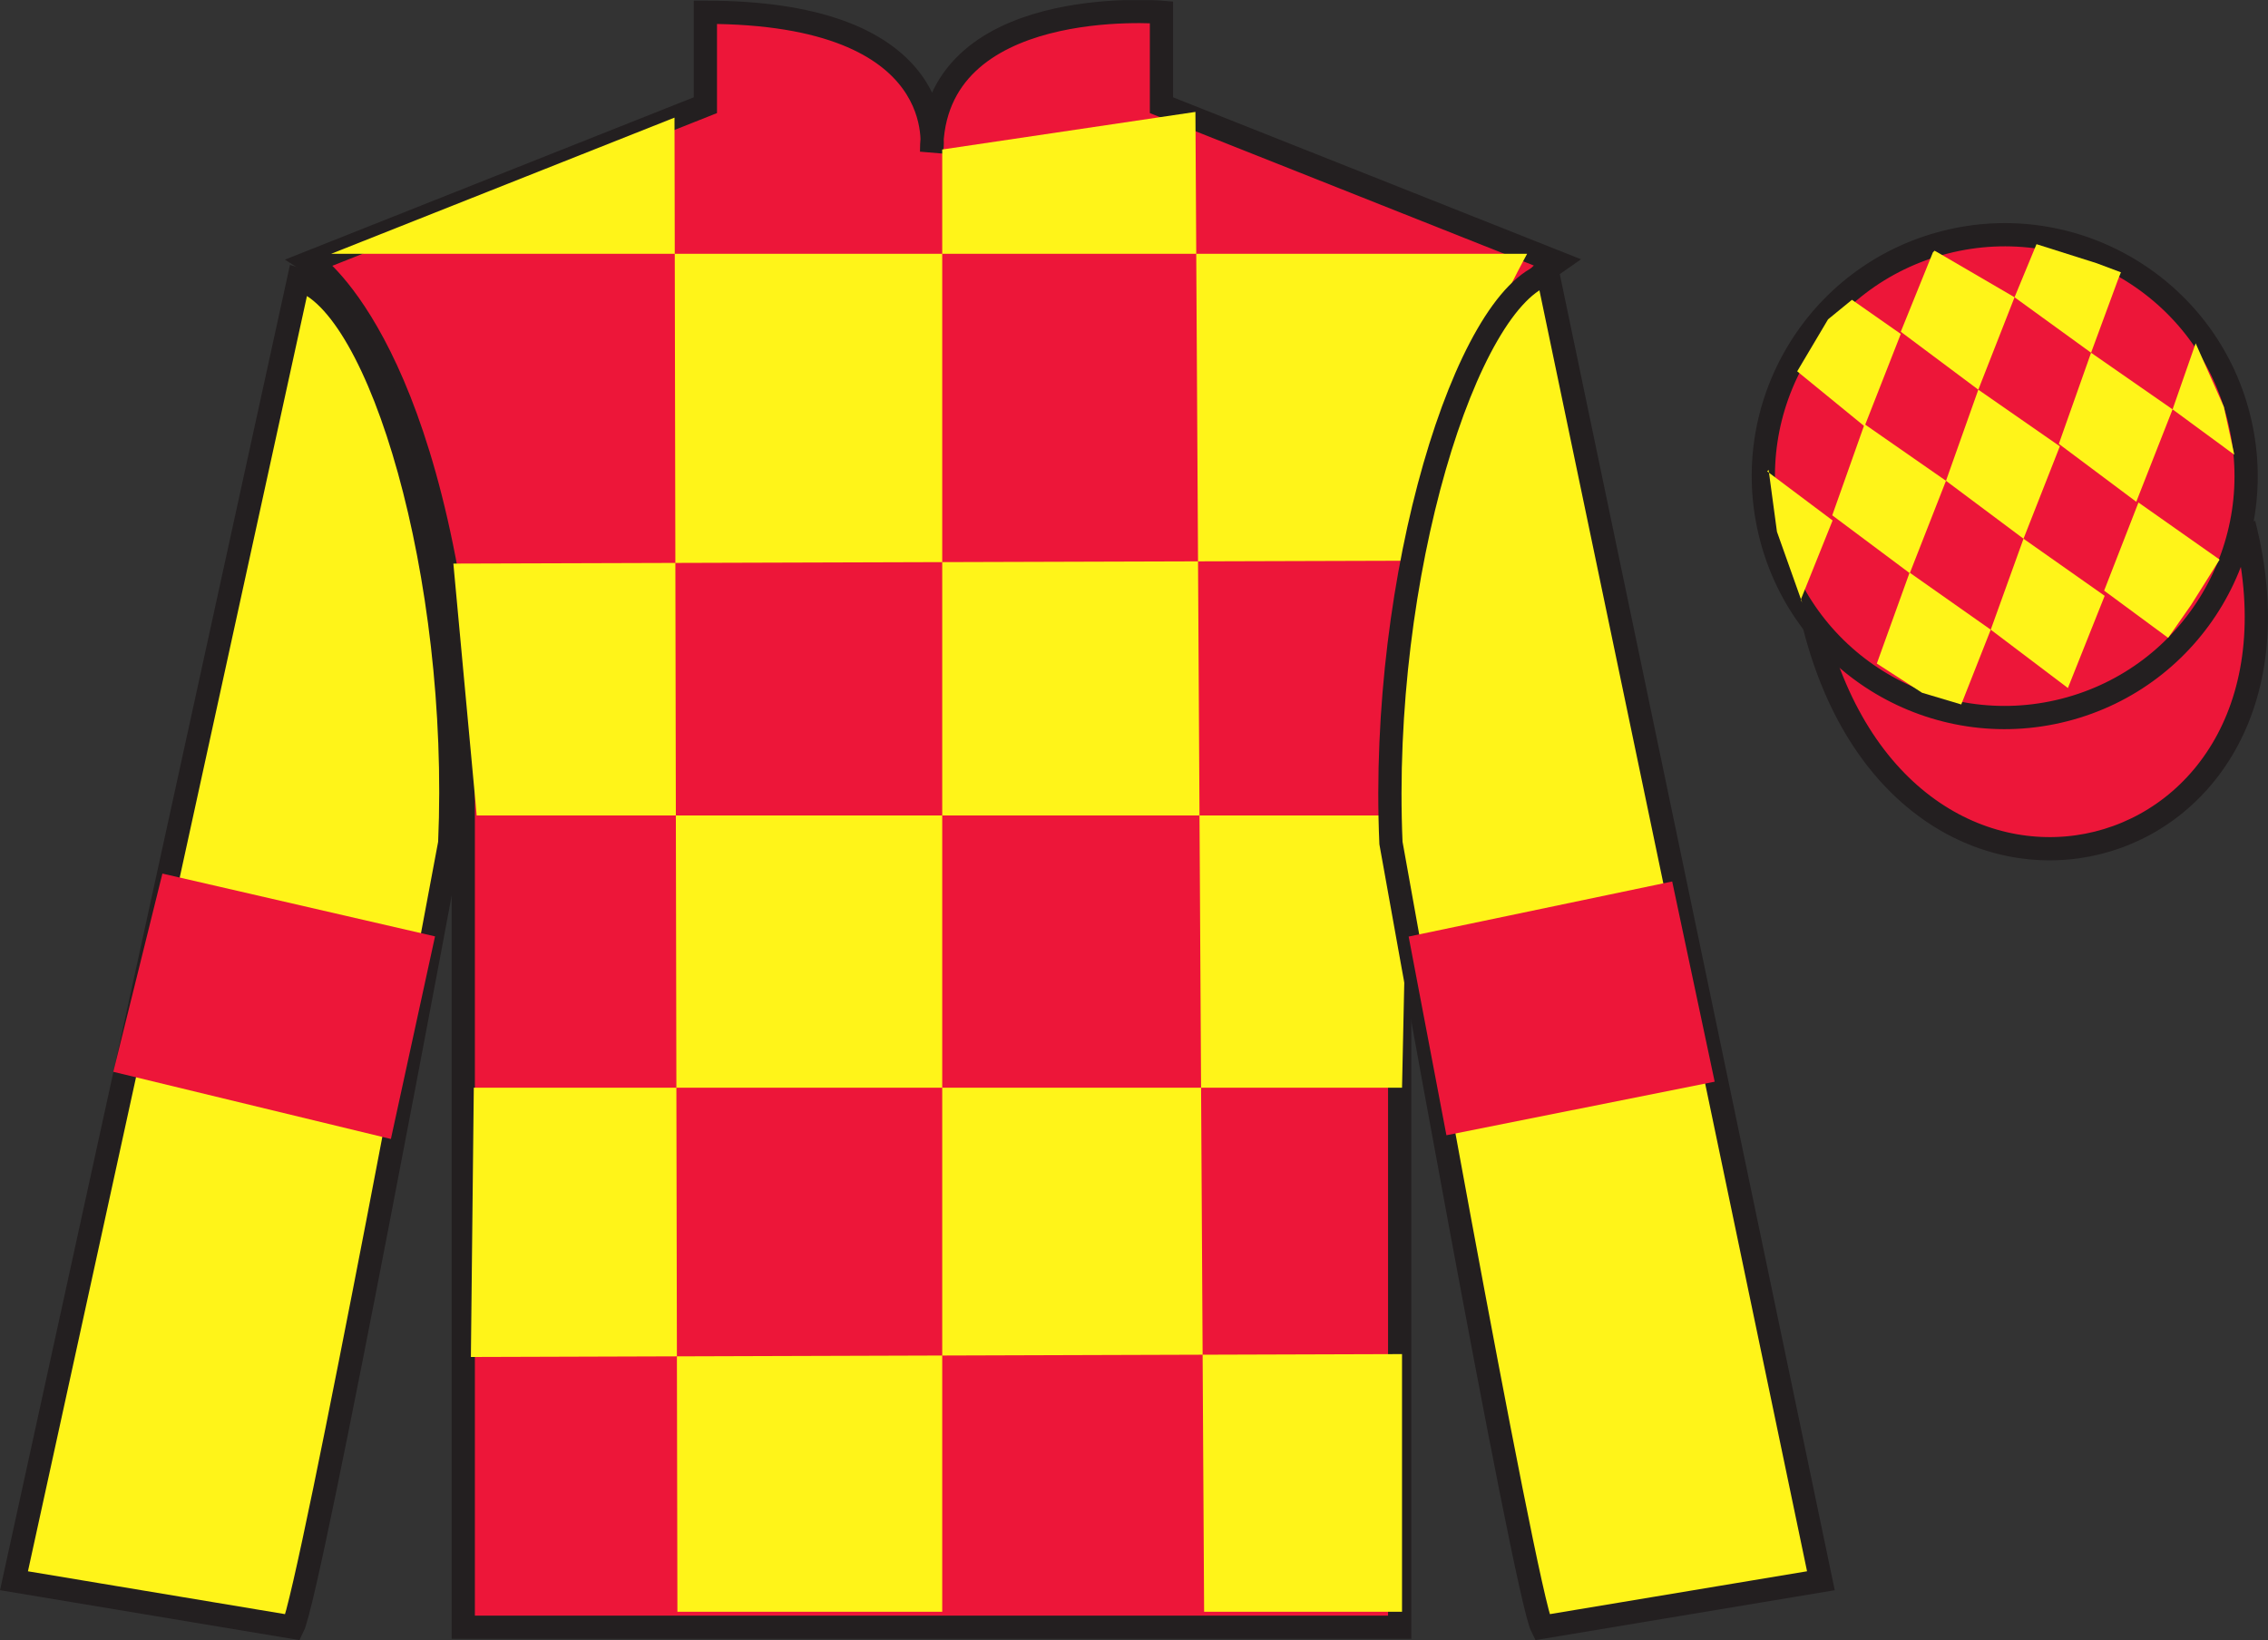 <?xml version="1.0" encoding="UTF-8"?>
<svg xmlns="http://www.w3.org/2000/svg" xmlns:xlink="http://www.w3.org/1999/xlink" width="97.59pt" height="70.58pt" viewBox="0 0 97.59 70.58" version="1.1">
<rect x="0" y="0" width="97.59" height="70.58" fill="#333333" stroke="none"/>
<defs>
<clipPath id="clip1">
  <path d="M 0 0.004 L 0 70.578 L 97.59 70.578 L 97.59 0.004 "/>
</clipPath>
</defs>
<g id="surface0">
<g clip-path="url(#clip1)" clip-rule="nonzero">
<path style="fill-rule:nonzero;fill:rgb(92.863%,8.783%,22.277%);fill-opacity:1;stroke-width:10;stroke-linecap:butt;stroke-linejoin:miter;stroke:rgb(13.73%,12.16%,12.549%);stroke-opacity:1;stroke-miterlimit:4;" d="M 780.703 436.464 C 820.391 280.8 1004.336 328.417 965.547 480.409 " transform="matrix(0.1,0,0,-0.1,0,70.58)"/>
<path style=" stroke:none;fill-rule:nonzero;fill:rgb(92.863%,8.783%,22.277%);fill-opacity:1;" d="M 13.352 11.277 C 13.352 11.277 18.434 14.527 19.934 29.859 C 19.934 29.859 19.934 44.859 19.934 70.027 L 60.227 70.027 L 60.227 29.691 C 60.227 29.691 62.02 14.691 66.977 11.277 L 49.977 4.527 L 49.977 0.527 C 49.977 0.527 40.086 -0.309 40.086 6.527 C 40.086 6.527 41.102 0.527 30.352 0.527 L 30.352 4.527 L 13.352 11.277 "/>
<path style="fill:none;stroke-width:10;stroke-linecap:butt;stroke-linejoin:miter;stroke:rgb(13.73%,12.16%,12.549%);stroke-opacity:1;stroke-miterlimit:4;" d="M 133.516 593.027 C 133.516 593.027 184.336 560.527 199.336 407.206 C 199.336 407.206 199.336 257.206 199.336 5.527 L 602.266 5.527 L 602.266 408.886 C 602.266 408.886 620.195 558.886 669.766 593.027 L 499.766 660.527 L 499.766 700.527 C 499.766 700.527 400.859 708.886 400.859 640.527 C 400.859 640.527 411.016 700.527 303.516 700.527 L 303.516 660.527 L 133.516 593.027 Z M 133.516 593.027 " transform="matrix(0.1,0,0,-0.1,0,70.58)"/>
<path style=" stroke:none;fill-rule:nonzero;fill:rgb(100%,95.41%,10.001%);fill-opacity:1;" d="M 29.023 5.062 L 29.148 69.363 L 40.543 69.363 L 40.543 6.434 L 51.438 4.816 L 51.812 69.363 L 60.328 69.363 L 60.328 58.273 L 20.262 58.398 L 20.387 46.809 L 60.328 46.809 L 60.578 35.094 L 20.512 35.094 L 19.508 24.254 L 61.078 24.129 C 61.328 18.832 65.711 10.922 65.711 10.922 L 14.25 10.922 L 29.023 5.062 "/>
<path style=" stroke:none;fill-rule:nonzero;fill:rgb(100%,95.41%,10.001%);fill-opacity:1;" d="M 12.602 70.027 C 13.352 68.527 19.352 36.277 19.352 36.277 C 19.852 24.777 16.352 13.027 12.852 12.027 L 0.602 68.027 L 12.602 70.027 "/>
<path style="fill:none;stroke-width:10;stroke-linecap:butt;stroke-linejoin:miter;stroke:rgb(13.73%,12.16%,12.549%);stroke-opacity:1;stroke-miterlimit:4;" d="M 126.016 5.527 C 133.516 20.527 193.516 343.027 193.516 343.027 C 198.516 458.027 163.516 575.527 128.516 585.527 L 6.016 25.527 L 126.016 5.527 Z M 126.016 5.527 " transform="matrix(0.1,0,0,-0.1,0,70.58)"/>
<path style=" stroke:none;fill-rule:nonzero;fill:rgb(100%,95.41%,10.001%);fill-opacity:1;" d="M 78.352 68.027 L 66.602 11.777 C 63.102 12.777 59.352 24.777 59.852 36.277 C 59.852 36.277 65.602 68.527 66.352 70.027 L 78.352 68.027 "/>
<path style="fill:none;stroke-width:10;stroke-linecap:butt;stroke-linejoin:miter;stroke:rgb(13.73%,12.16%,12.549%);stroke-opacity:1;stroke-miterlimit:4;" d="M 783.516 25.527 L 666.016 588.027 C 631.016 578.027 593.516 458.027 598.516 343.027 C 598.516 343.027 656.016 20.527 663.516 5.527 L 783.516 25.527 Z M 783.516 25.527 " transform="matrix(0.1,0,0,-0.1,0,70.58)"/>
<path style=" stroke:none;fill-rule:nonzero;fill:rgb(92.863%,8.783%,22.277%);fill-opacity:1;" d="M 88.828 30.555 C 94.387 29.137 97.742 23.48 96.324 17.922 C 94.906 12.363 89.25 9.008 83.691 10.426 C 78.137 11.844 74.781 17.5 76.199 23.059 C 77.613 28.617 83.27 31.973 88.828 30.555 "/>
<path style="fill:none;stroke-width:10;stroke-linecap:butt;stroke-linejoin:miter;stroke:rgb(13.73%,12.16%,12.549%);stroke-opacity:1;stroke-miterlimit:4;" d="M 888.281 400.253 C 943.867 414.433 977.422 470.995 963.242 526.581 C 949.062 582.167 892.5 615.722 836.914 601.542 C 781.367 587.362 747.812 530.8 761.992 475.214 C 776.133 419.628 832.695 386.073 888.281 400.253 Z M 888.281 400.253 " transform="matrix(0.1,0,0,-0.1,0,70.58)"/>
<path style=" stroke:none;fill-rule:nonzero;fill:rgb(100%,95.41%,10.001%);fill-opacity:1;" d="M 79.688 12.902 L 78.66 13.742 L 77.332 15.98 L 80.23 18.348 L 81.789 14.371 L 79.688 12.902 "/>
<path style=" stroke:none;fill-rule:nonzero;fill:rgb(100%,95.41%,10.001%);fill-opacity:1;" d="M 83.383 10.867 L 83.242 10.789 L 83.172 10.859 L 81.789 14.277 L 85.125 16.77 L 86.684 12.793 L 83.383 10.867 "/>
<path style=" stroke:none;fill-rule:nonzero;fill:rgb(100%,95.41%,10.001%);fill-opacity:1;" d="M 90.219 11.328 L 87.629 10.508 L 86.684 12.793 L 89.977 15.18 L 91.137 12.031 L 91.262 11.719 L 90.219 11.328 "/>
<path style=" stroke:none;fill-rule:nonzero;fill:rgb(100%,95.41%,10.001%);fill-opacity:1;" d="M 80.23 18.254 L 78.84 22.176 L 82.176 24.668 L 83.734 20.691 L 80.23 18.254 "/>
<path style=" stroke:none;fill-rule:nonzero;fill:rgb(100%,95.41%,10.001%);fill-opacity:1;" d="M 85.125 16.77 L 83.734 20.691 L 87.07 23.184 L 88.633 19.207 L 85.125 16.77 "/>
<path style=" stroke:none;fill-rule:nonzero;fill:rgb(100%,95.41%,10.001%);fill-opacity:1;" d="M 89.977 15.18 L 88.59 19.102 L 91.922 21.594 L 93.484 17.617 L 89.977 15.18 "/>
<path style=" stroke:none;fill-rule:nonzero;fill:rgb(100%,95.41%,10.001%);fill-opacity:1;" d="M 82.168 24.641 L 80.758 28.555 L 82.703 29.812 L 84.391 30.316 L 85.66 27.098 L 82.168 24.641 "/>
<path style=" stroke:none;fill-rule:nonzero;fill:rgb(100%,95.41%,10.001%);fill-opacity:1;" d="M 87.07 23.184 L 85.66 27.098 L 88.98 29.609 L 90.562 25.641 L 87.07 23.184 "/>
<path style=" stroke:none;fill-rule:nonzero;fill:rgb(100%,95.41%,10.001%);fill-opacity:1;" d="M 92.016 21.625 L 90.539 25.418 L 93.293 27.449 L 94.277 26.039 L 95.508 24.082 L 92.016 21.625 "/>
<path style=" stroke:none;fill-rule:nonzero;fill:rgb(100%,95.41%,10.001%);fill-opacity:1;" d="M 76.039 20.285 L 76.102 20.223 L 76.461 22.883 L 77.547 25.938 L 77.484 25.812 L 78.855 22.398 L 76.039 20.285 "/>
<path style=" stroke:none;fill-rule:nonzero;fill:rgb(100%,95.41%,10.001%);fill-opacity:1;" d="M 94.477 14.773 L 94.477 14.773 L 93.484 17.617 L 96.141 19.57 L 95.691 17.508 L 94.477 14.773 "/>
<path style=" stroke:none;fill-rule:nonzero;fill:rgb(92.863%,8.783%,22.277%);fill-opacity:1;" d="M 16.82 49.016 L 18.719 40.297 L 6.988 37.594 L 4.875 46.125 L 16.82 49.016 "/>
<path style=" stroke:none;fill-rule:nonzero;fill:rgb(92.863%,8.783%,22.277%);fill-opacity:1;" d="M 62.238 48.855 L 60.613 40.305 L 71.953 37.934 L 73.781 46.551 L 62.238 48.855 "/>
</g>
</g>
</svg>

